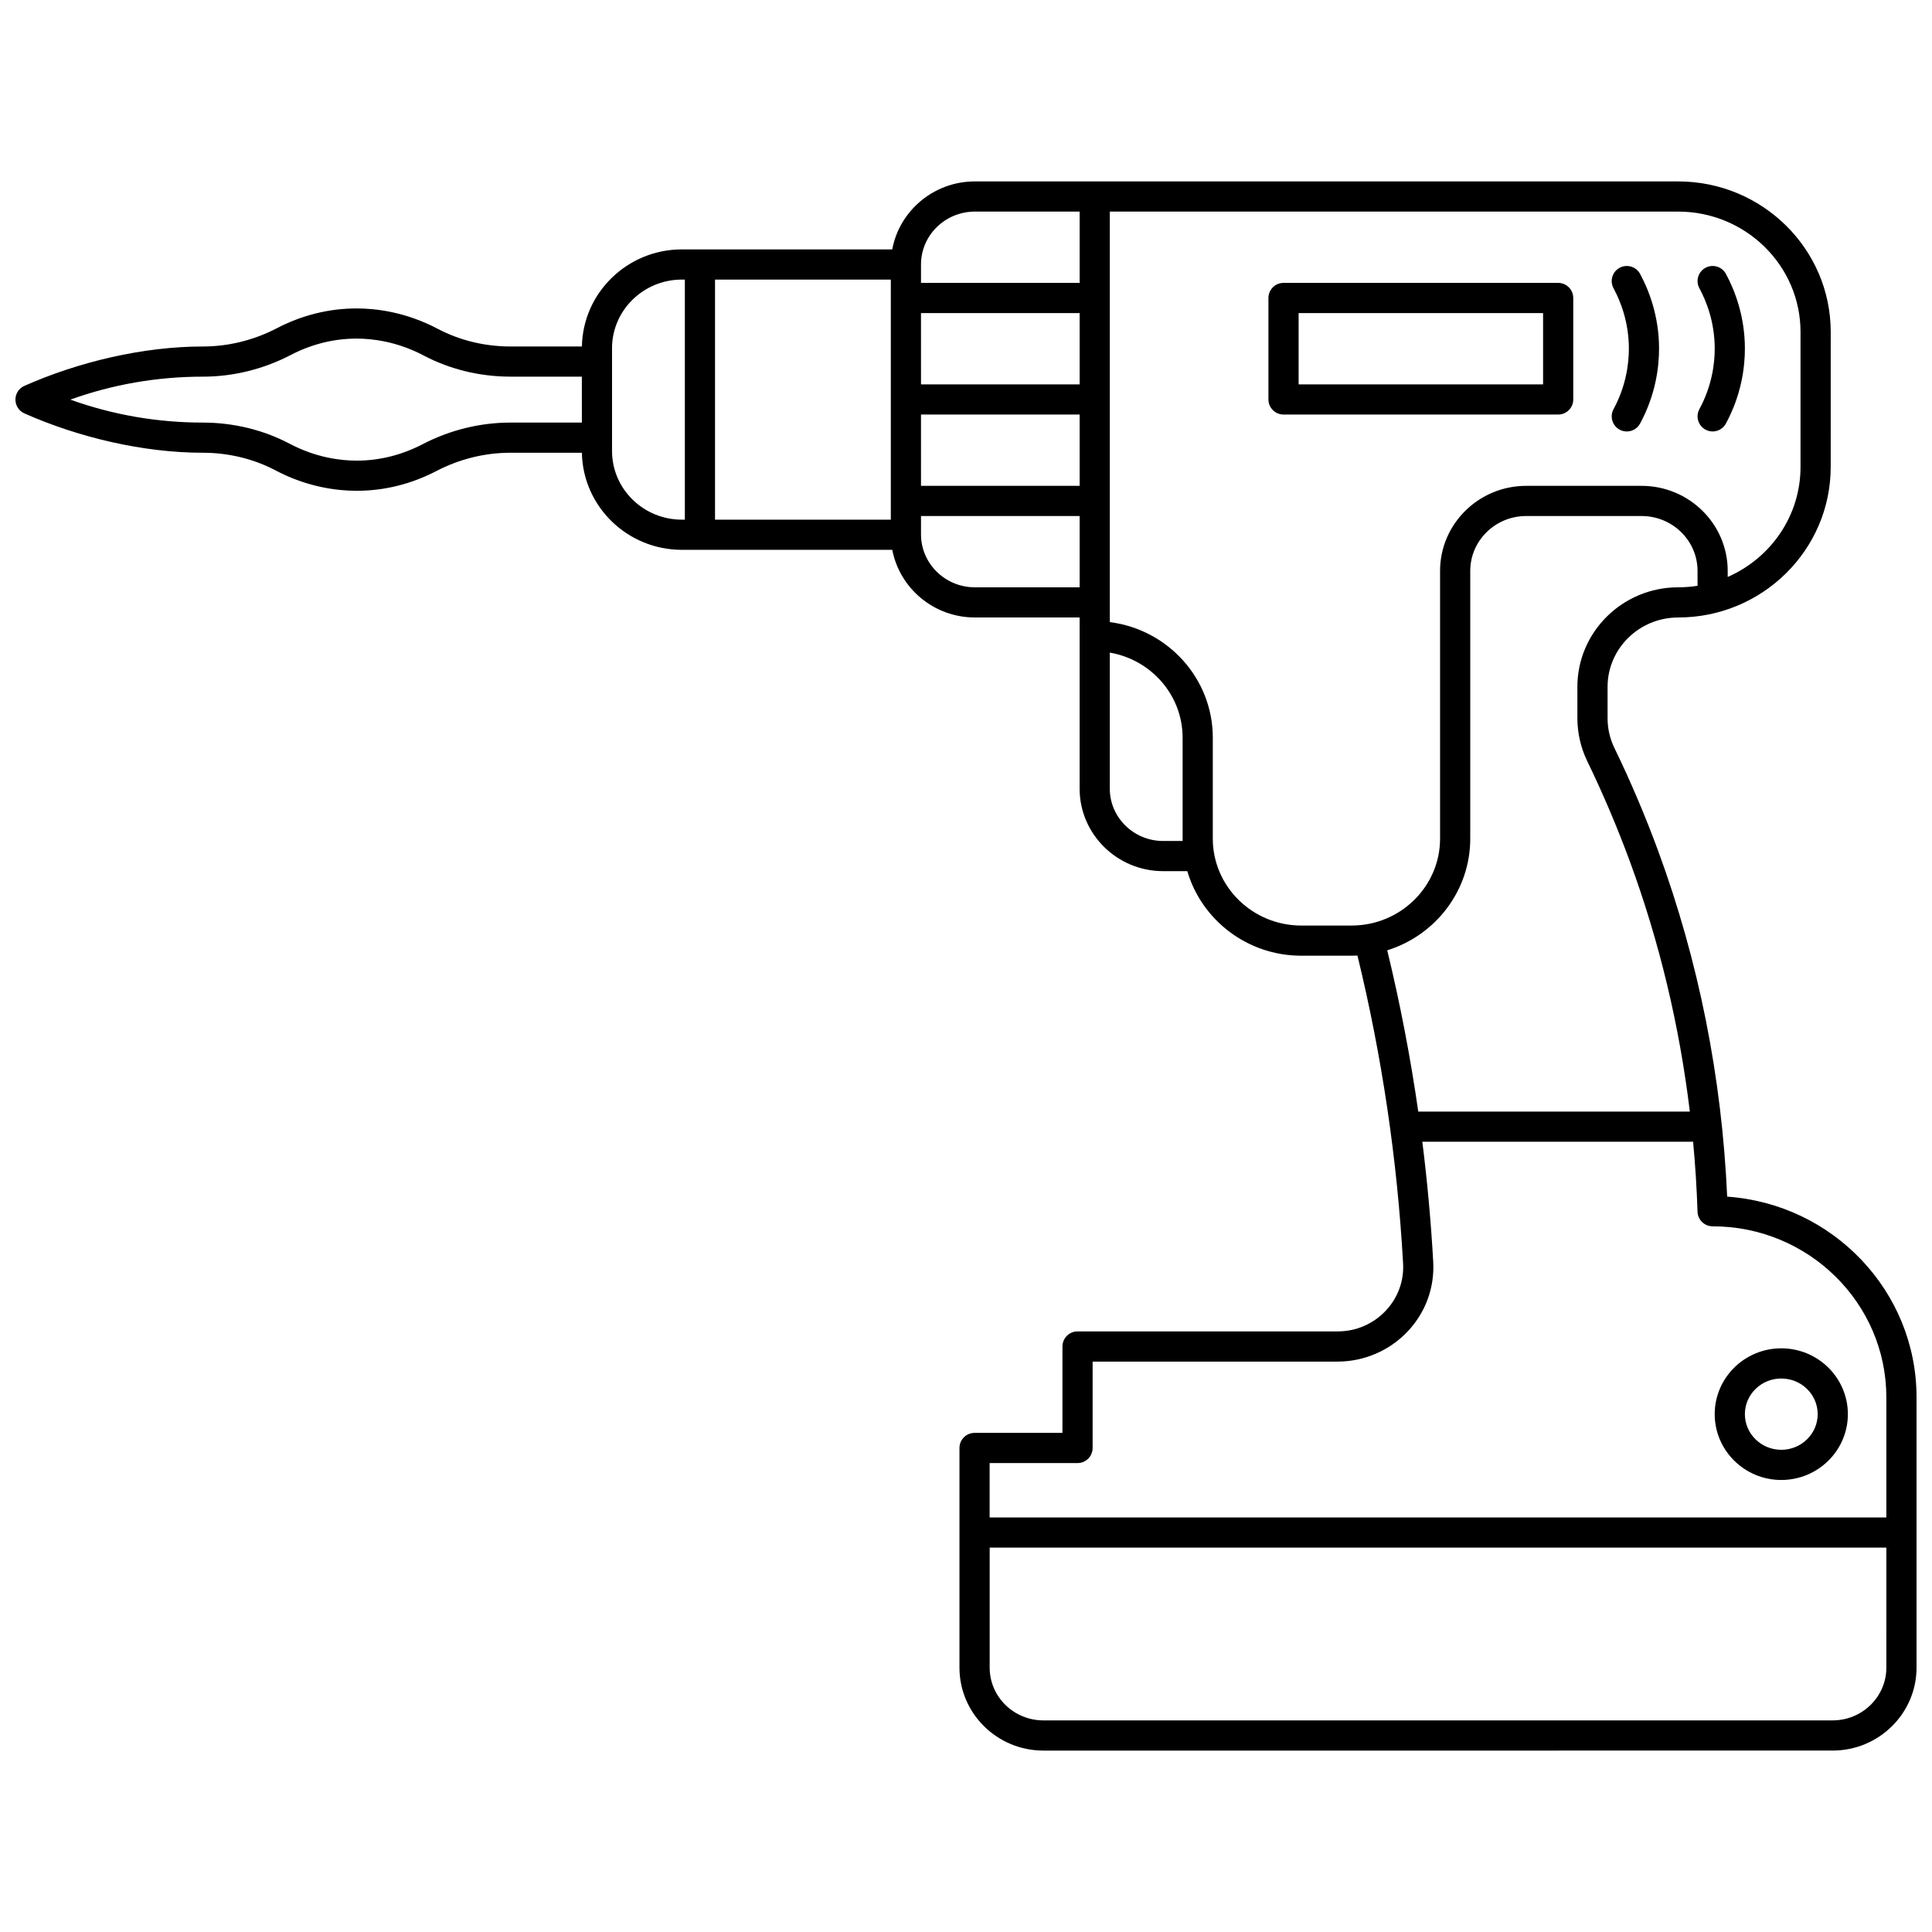 <?xml version="1.0" encoding="UTF-8"?>
<!-- Uploaded to: SVG Repo, www.svgrepo.com, Generator: SVG Repo Mixer Tools -->
<svg width="800px" height="800px" version="1.1" viewBox="144 144 512 512" xmlns="http://www.w3.org/2000/svg">
 <defs>
  <clipPath id="a">
   <path d="m148.09 192h503.81v416h-503.81z"/>
  </clipPath>
 </defs>
 <g clip-path="url(#a)">
  <path d="m601.72 461.12c-1.418-31.656-7.566-62.465-18.293-91.633-3.394-9.223-7.293-18.402-11.598-27.281-1.195-2.469-1.805-5.113-1.805-7.859v-8.332c0-10.133 8.395-18.375 18.711-18.375 22.289 0 40.422-17.895 40.422-39.891l0.004-35.785c0-21.996-18.133-39.887-40.426-39.887h-186.38c-10.902 0-19.996 7.781-21.906 18.016h-55.734c-14.465 0-26.254 11.5-26.504 25.727h-18.957c-6.793 0-13.445-1.617-19.234-4.672-8.473-4.473-16.367-5.41-21.5-5.41-7.344 0-14.473 1.77-21.191 5.266-6.062 3.152-12.812 4.82-19.547 4.82-15.785 0-32.91 4.043-47.309 10.43-1.449 0.633-2.383 2.066-2.383 3.648 0 1.582 0.934 3.016 2.379 3.656 14.398 6.383 31.523 10.426 47.309 10.426 6.793 0 13.445 1.617 19.234 4.672 8.473 4.473 16.367 5.41 21.5 5.41 7.34 0 14.469-1.77 21.191-5.266 6.062-3.152 12.812-4.816 19.516-4.816h18.988c0.25 14.227 12.039 25.727 26.504 25.727h55.754c1.945 10.191 11.02 17.926 21.891 17.926h27.754v45.355c0 12.059 9.93 21.871 22.137 21.871h6.402c3.797 12.93 15.895 22.41 30.195 22.41h13.344c0.52 0 1.039-0.016 1.551-0.039 6.484 26.598 10.555 54.027 12.094 81.586 0.262 4.672-1.379 9.133-4.621 12.559-3.332 3.519-7.859 5.461-12.754 5.461h-68.898c-2.207 0-4 1.789-4 4v22.891h-23.293c-2.207 0-4 1.789-4 4v58.219c0 12.117 9.977 21.973 22.242 21.973l209.15-0.004c12.266 0 22.242-9.855 22.242-21.973v-71.66c0-28.109-22.176-51.211-50.184-53.164zm-303.52-205.13h-18.977c-7.981 0-16.008 1.977-23.203 5.719-5.57 2.894-11.461 4.363-17.504 4.363-4.227 0-10.746-0.777-17.77-4.484-6.938-3.66-14.879-5.598-22.969-5.598-12.09 0-23.879-2.043-35.141-6.086 11.262-4.043 23.051-6.086 35.168-6.086 7.981 0 16.008-1.977 23.203-5.723 5.57-2.894 11.457-4.363 17.504-4.363 4.227 0 10.746 0.777 17.77 4.484 6.938 3.66 14.879 5.598 22.969 5.598h18.945zm27.293 25.727h-0.777c-10.211 0-18.52-8.16-18.52-18.188v-27.25c0-10.027 8.309-18.188 18.52-18.188h0.777zm54.582 0h-46.586v-63.625h46.586zm50.039 17.926h-27.754c-7.879 0-14.285-6.289-14.285-14.016v-4.879h42.039zm0-26.891h-42.039l-0.004-18.895h42.039zm0-26.891h-42.039l-0.004-18.895h42.039zm0-26.891h-42.039v-4.879c-0.004-7.727 6.406-14.016 14.285-14.016h27.754zm22.133 147.9c-7.797 0-14.141-6.223-14.141-13.871v-36.051c10.945 1.871 19.297 11.266 19.297 22.547v26.742c0 0.211 0.012 0.422 0.016 0.633zm49.945 22.41h-13.344c-12.93 0-23.445-10.336-23.445-23.043v-26.742c0-15.695-11.922-28.684-27.293-30.629v-108.79h150.62c17.879 0 32.426 14.305 32.426 31.891v35.785c0 12.988-7.941 24.184-19.297 29.148v-1.605c0-12.43-10.234-22.539-22.816-22.539h-30.594c-12.582 0-22.816 10.113-22.816 22.539v70.945c0 12.703-10.52 23.039-23.445 23.039zm9.441 6.566c12.738-3.969 22-15.738 22-29.605v-70.945c0-8.02 6.648-14.543 14.82-14.543h30.594c8.172 0 14.82 6.523 14.82 14.543v3.945c-1.672 0.262-3.387 0.402-5.137 0.402-14.727 0-26.707 11.832-26.707 26.371v8.332c0 3.91 0.902 7.832 2.606 11.348 4.188 8.645 7.984 17.578 11.289 26.555 7.84 21.312 13.152 43.535 15.906 66.328h-71.969c-2.07-14.406-4.812-28.684-8.223-42.73zm132.27 190.1c0 7.707-6.391 13.977-14.246 13.977h-209.14c-7.856 0-14.242-6.269-14.242-13.977v-31.809h237.63zm0-39.805h-237.64v-14.41h23.293c2.207 0 4-1.789 4-4v-22.891h64.902c7.012 0 13.777-2.902 18.562-7.965 4.766-5.039 7.18-11.609 6.797-18.5-0.594-10.633-1.562-21.246-2.887-31.801h71.758c0.578 6.144 0.973 12.328 1.176 18.543 0.07 2.156 1.84 3.867 3.996 3.867 25.387 0 46.039 20.324 46.039 45.301z"/>
 </g>
 <path d="m616.06 501.32c-9.73 0-17.645 7.824-17.645 17.445 0 9.621 7.914 17.445 17.645 17.445s17.645-7.824 17.645-17.445c0-9.621-7.914-17.445-17.645-17.445zm0 26.891c-5.32 0-9.648-4.238-9.648-9.449s4.328-9.445 9.648-9.445 9.648 4.238 9.648 9.445c0 5.211-4.328 9.449-9.648 9.449z"/>
 <path d="m598.42 236.41c0 3.883-0.707 9.812-4.066 16.023-1.051 1.941-0.328 4.367 1.613 5.422 0.605 0.328 1.258 0.484 1.898 0.484 1.422 0 2.797-0.758 3.519-2.098 4.156-7.684 5.031-15.023 5.031-19.832 0-8.707-2.734-15.59-5.031-19.828-1.051-1.941-3.481-2.664-5.418-1.613-1.941 1.051-2.664 3.477-1.613 5.418 1.855 3.426 4.066 8.988 4.066 16.023z"/>
 <path d="m573.22 257.86c0.605 0.328 1.258 0.484 1.898 0.484 1.422 0 2.797-0.758 3.519-2.098 4.16-7.684 5.031-15.023 5.031-19.832 0-8.711-2.734-15.59-5.031-19.832-1.051-1.941-3.477-2.664-5.422-1.613-1.941 1.051-2.664 3.477-1.613 5.422 1.855 3.426 4.066 8.988 4.066 16.023 0 3.883-0.707 9.812-4.066 16.023-1.047 1.945-0.324 4.371 1.617 5.422z"/>
 <path d="m560.93 249.86v-26.891c0-2.207-1.789-4-4-4h-72.781c-2.207 0-4 1.789-4 4v26.891c0 2.207 1.789 4 4 4h72.781c2.207 0 4-1.789 4-4zm-7.996-3.996h-64.785v-18.895h64.785z"/>
</svg>